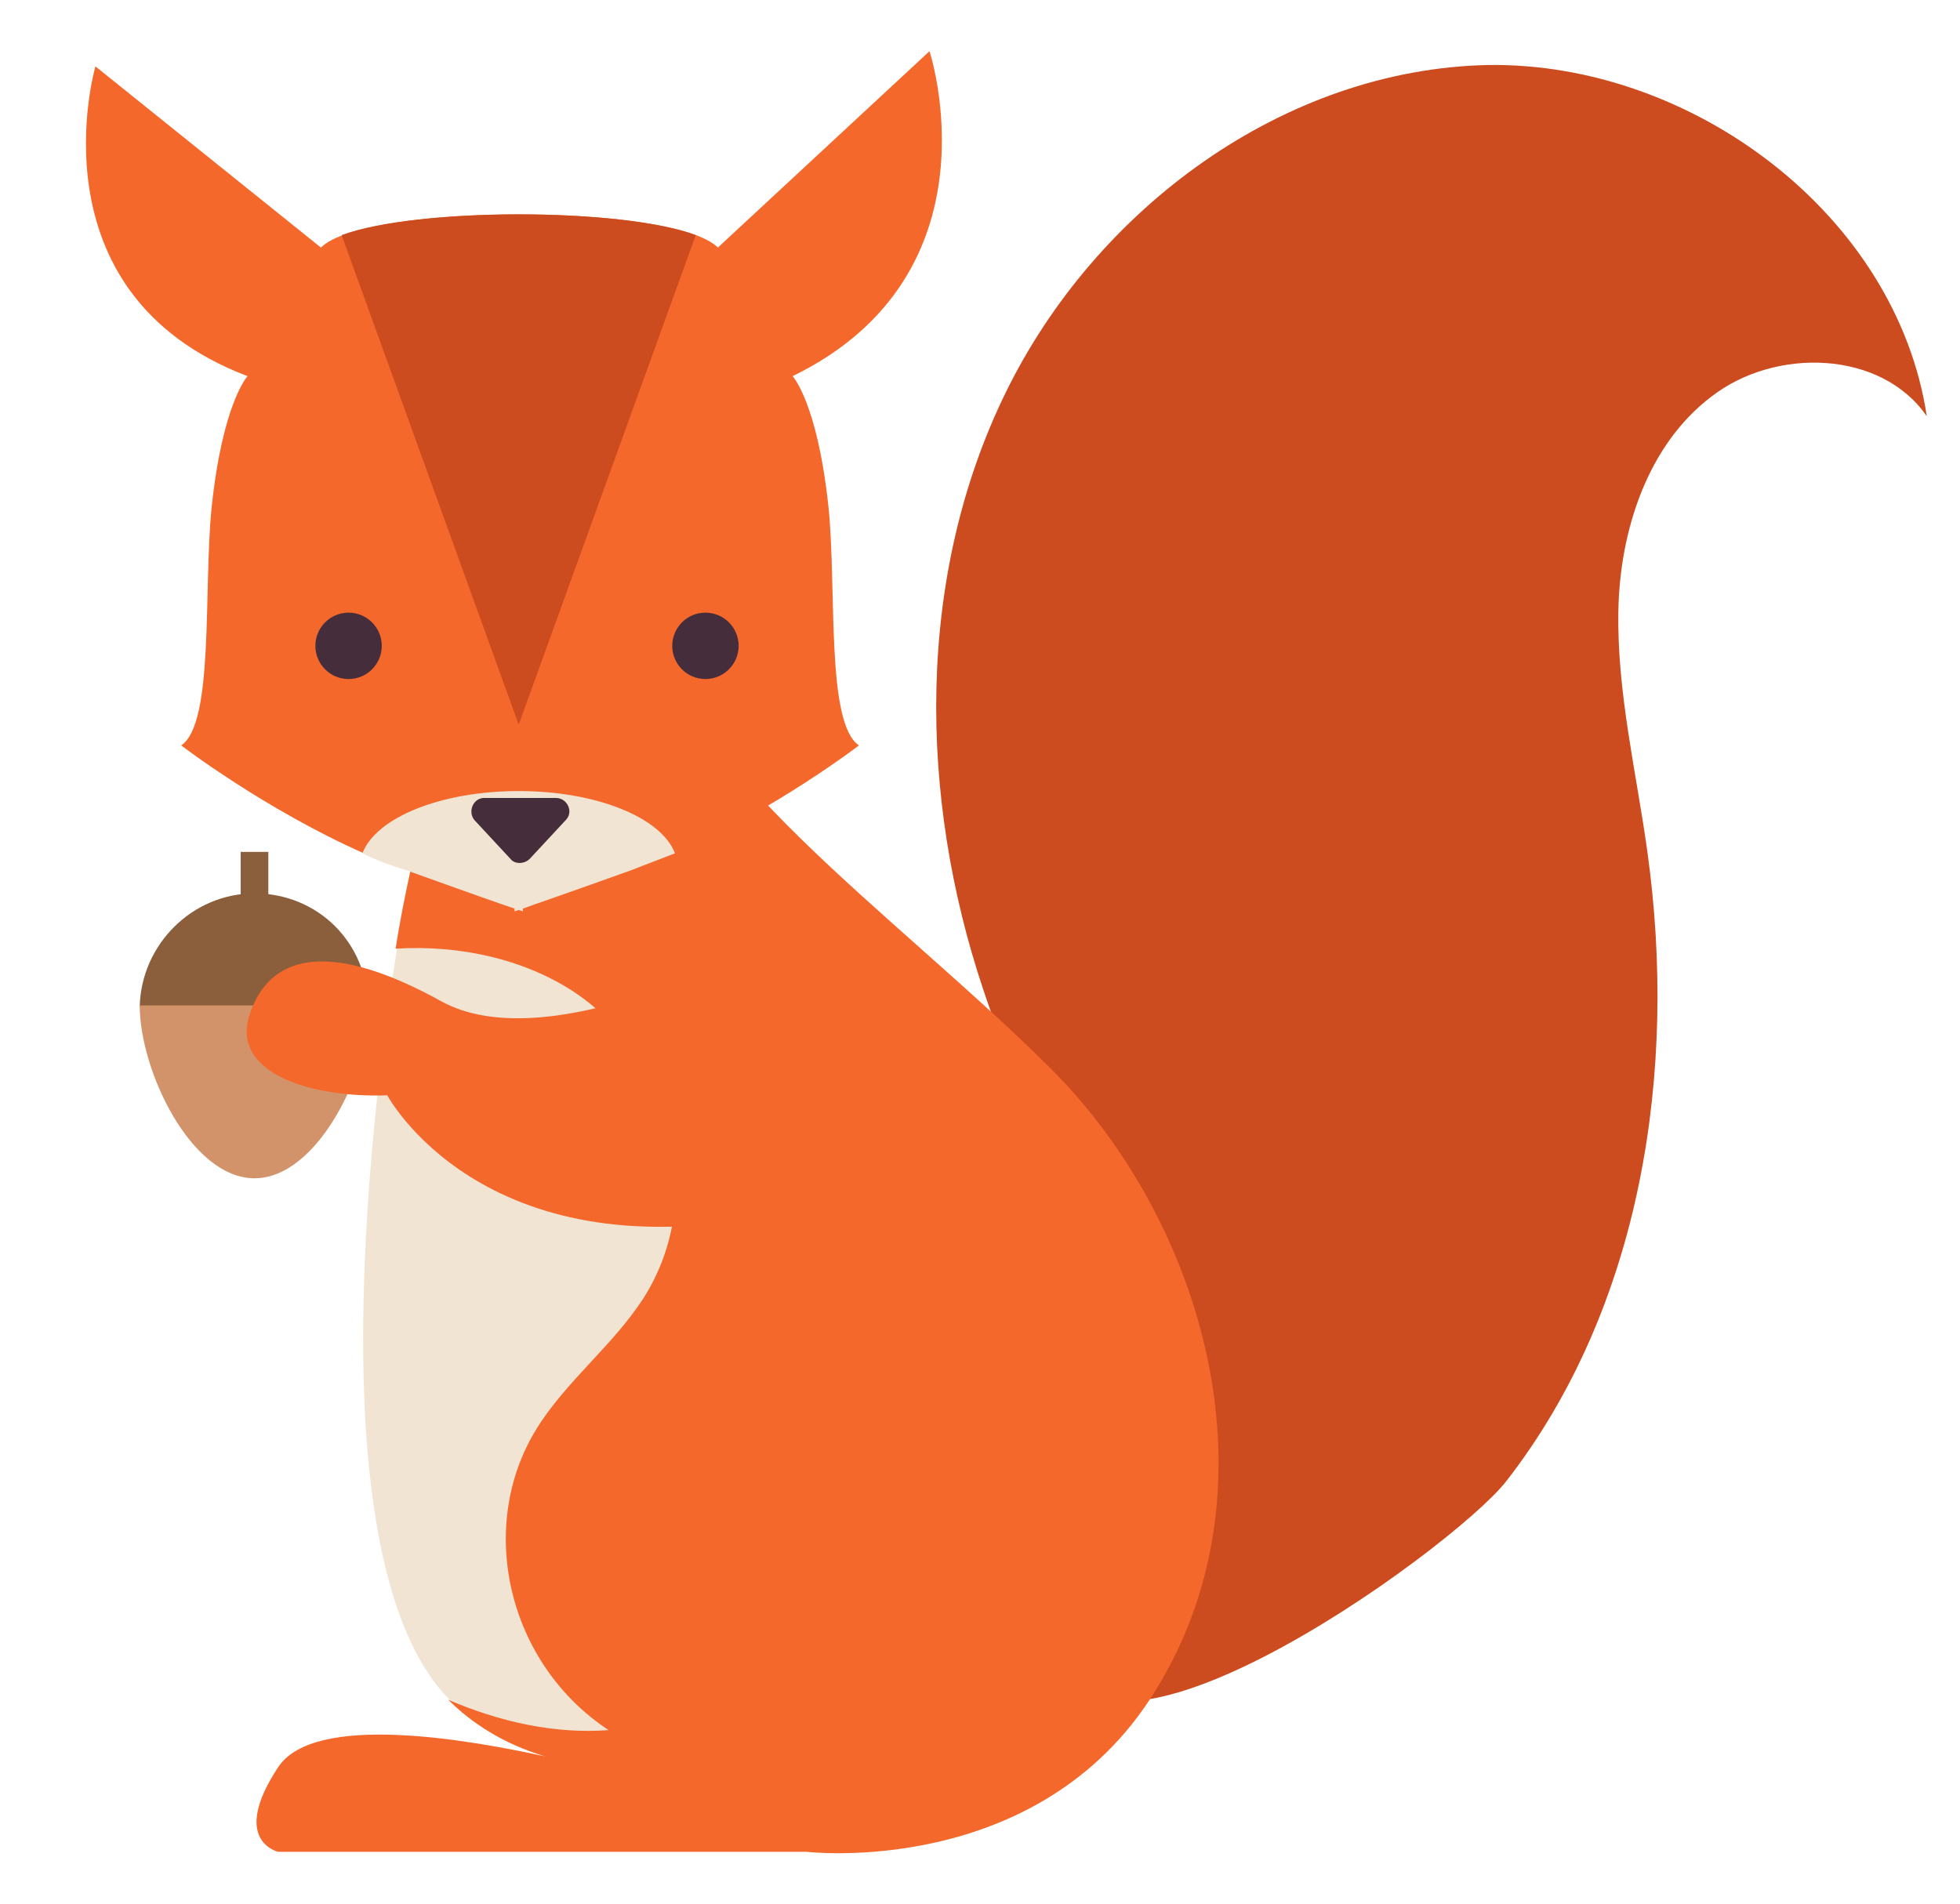<?xml version="1.0" encoding="utf-8"?>
<!-- Generator: Adobe Illustrator 16.0.0, SVG Export Plug-In . SVG Version: 6.00 Build 0)  -->
<!DOCTYPE svg PUBLIC "-//W3C//DTD SVG 1.1//EN" "http://www.w3.org/Graphics/SVG/1.1/DTD/svg11.dtd">
<svg version="1.1" id="Layer_1" xmlns:x="http://ns.adobe.com/Extensibility/1.0/" xmlns:i="http://ns.adobe.com/AdobeIllustrator/10.0/" xmlns:graph="http://ns.adobe.com/Graphs/1.0/"
	 xmlns="http://www.w3.org/2000/svg" xmlns:xlink="http://www.w3.org/1999/xlink" xmlns:a="http://ns.adobe.com/AdobeSVGViewerExtensions/3.0/"
	 x="0px" y="0px" width="141.7px" height="137.7px" viewBox="0 0 141.7 137.7" enable-background="new 0 0 141.7 137.7"
	 xml:space="preserve">
<g>
	<g>
		<g>
			<path fill="#8B5E3C" d="M18.4,64.6c-4.5,0-8.2,3.7-8.3,8.2h16.5C26.6,68.2,23,64.6,18.4,64.6z"/>
			<path fill="#D2936A" d="M10.1,72.7C10.1,72.8,10.1,72.8,10.1,72.7c0,4.7,3.7,12.5,8.3,12.5c4.6,0,8.3-7.8,8.3-12.4
				c0,0,0-0.1,0-0.1H10.1z"/>
		</g>
		<line fill="none" stroke="#8B5E3C" stroke-width="2" stroke-miterlimit="10" x1="18.4" y1="61.6" x2="18.4" y2="68.5"/>
	</g>
	<path fill="#CC4C1F" d="M108.9,107.1c9.8-12.6,12.4-29.7,10.2-45.5c-0.8-5.8-2.2-11.5-2.1-17.4c0.1-5.8,2.1-12,6.7-15.5
		c4.6-3.6,12.3-3.4,15.6,1.4c-2.2-14.6-17-25.6-31.7-25.4C92.8,5,79.2,15.1,72.7,28.4c-6.5,13.3-6.3,29.2-1.6,43.2
		c2.7,8.1,7,15.9,8.3,24.4c1.2,8-3.5,14.5-3.1,22C77,132.3,105,112.1,108.9,107.1z"/>
	<g>
		<path fill="none" stroke="#F4682B" stroke-miterlimit="10" d="M39.5,127.1c1,0.3,2,0.6,3.1,0.8C42.6,127.8,41.3,127.5,39.5,127.1z
			"/>
		<path fill="#F1E4D3" d="M44.1,125.1c-7.3-4.8-9.6-14.7-5.2-21.8c2.1-3.4,5.5-6,7.7-9.4C51.1,87,49,77.1,42,72
			c-3.7-2.7-8.6-3.8-13.3-3.4c-0.9,5.6-6.8,43.6,3.8,54.3C36.1,124.6,40.1,125.5,44.1,125.1z"/>
		<path fill="#F4682B" d="M76,77.3c-11-11-28.1-22.8-27.3-31.6c0.8-8.8-14.5,0-14.5,0c0,1.1-4,12.7-5.6,22.9
			c4.7-0.3,9.6,0.8,13.3,3.4c7,5,9.1,14.9,4.6,21.9c-2.2,3.4-5.6,6-7.7,9.4c-4.4,7.1-2.1,17,5.2,21.8c-3.9,0.3-7.9-0.6-11.6-2.2
			c1.7,1.7,4,3.2,7,4.1c1.9,0.4,3.1,0.8,3.1,0.8c-1.1-0.2-2.1-0.5-3.1-0.8c-5.5-1.2-16.7-3.2-19.3,0.8c-3.5,5.3,0,6.1,0,6.1h38.2
			c0,0,16.8,2,25.2-11.6C92.7,107.5,87,88.3,76,77.3z"/>
	</g>
	<g>
		<path fill="#F4682B" d="M67.2,3.7L51.9,17.9c-3.2-3.2-25.5-3.2-28.7,0L6.9,4.8c0,0-4.8,16.4,11,22.4c0,0-1.8,1.9-2.6,9.5
			c-0.6,5.9,0.2,15.6-2.2,17.2c0,0,6,4.6,13.2,7.8c1-2.5,5.6-4.5,11.3-4.5c5.6,0,10.3,1.9,11.3,4.5c7.2-3.2,13.2-7.8,13.2-7.8
			c-2.4-1.6-1.6-11.3-2.2-17.2c-0.8-7.6-2.6-9.5-2.6-9.5C72.5,19.8,67.2,3.7,67.2,3.7z"/>
		<path fill="#F1E4D3" d="M37.5,57.2c-5.6,0-10.3,1.9-11.3,4.5c1,0.5,2.1,0.9,3.1,1.2c5,1.8,7,2.5,7.9,2.8l0,0.2c0,0,0,0,0.3-0.1
			c0.3,0.1,0.3,0.1,0.3,0.1l0-0.2c0.8-0.3,2.9-1,7.9-2.8c1-0.4,2.1-0.8,3.1-1.2C47.8,59.1,43.1,57.2,37.5,57.2z"/>
	</g>
	<path fill="#F4682B" d="M54.2,68.7c0,0-14.7,7.9-22.3,3.7c-7.6-4.2-12.2-3.7-13.8,0.8c-1.6,4.4,4.4,6.2,9.9,6
		c0,0,6.8,12.8,27.5,8.7"/>
	<g>
		<circle fill="#452D3B" cx="51" cy="46.7" r="2.4"/>
		<circle fill="#452D3B" cx="25.2" cy="46.7" r="2.4"/>
	</g>
	<path fill="#452D3B" d="M38.3,62.1l2.6-2.8c0.6-0.6,0.1-1.6-0.7-1.6H35c-0.8,0-1.2,1-0.7,1.6l2.6,2.8
		C37.2,62.5,37.9,62.5,38.3,62.1z"/>
	<g>
		<path fill="#CC4C1F" d="M50.3,17c-5.4-2-20.2-2-25.6,0l12.8,35.4L50.3,17z"/>
	</g>
</g>
</svg>
